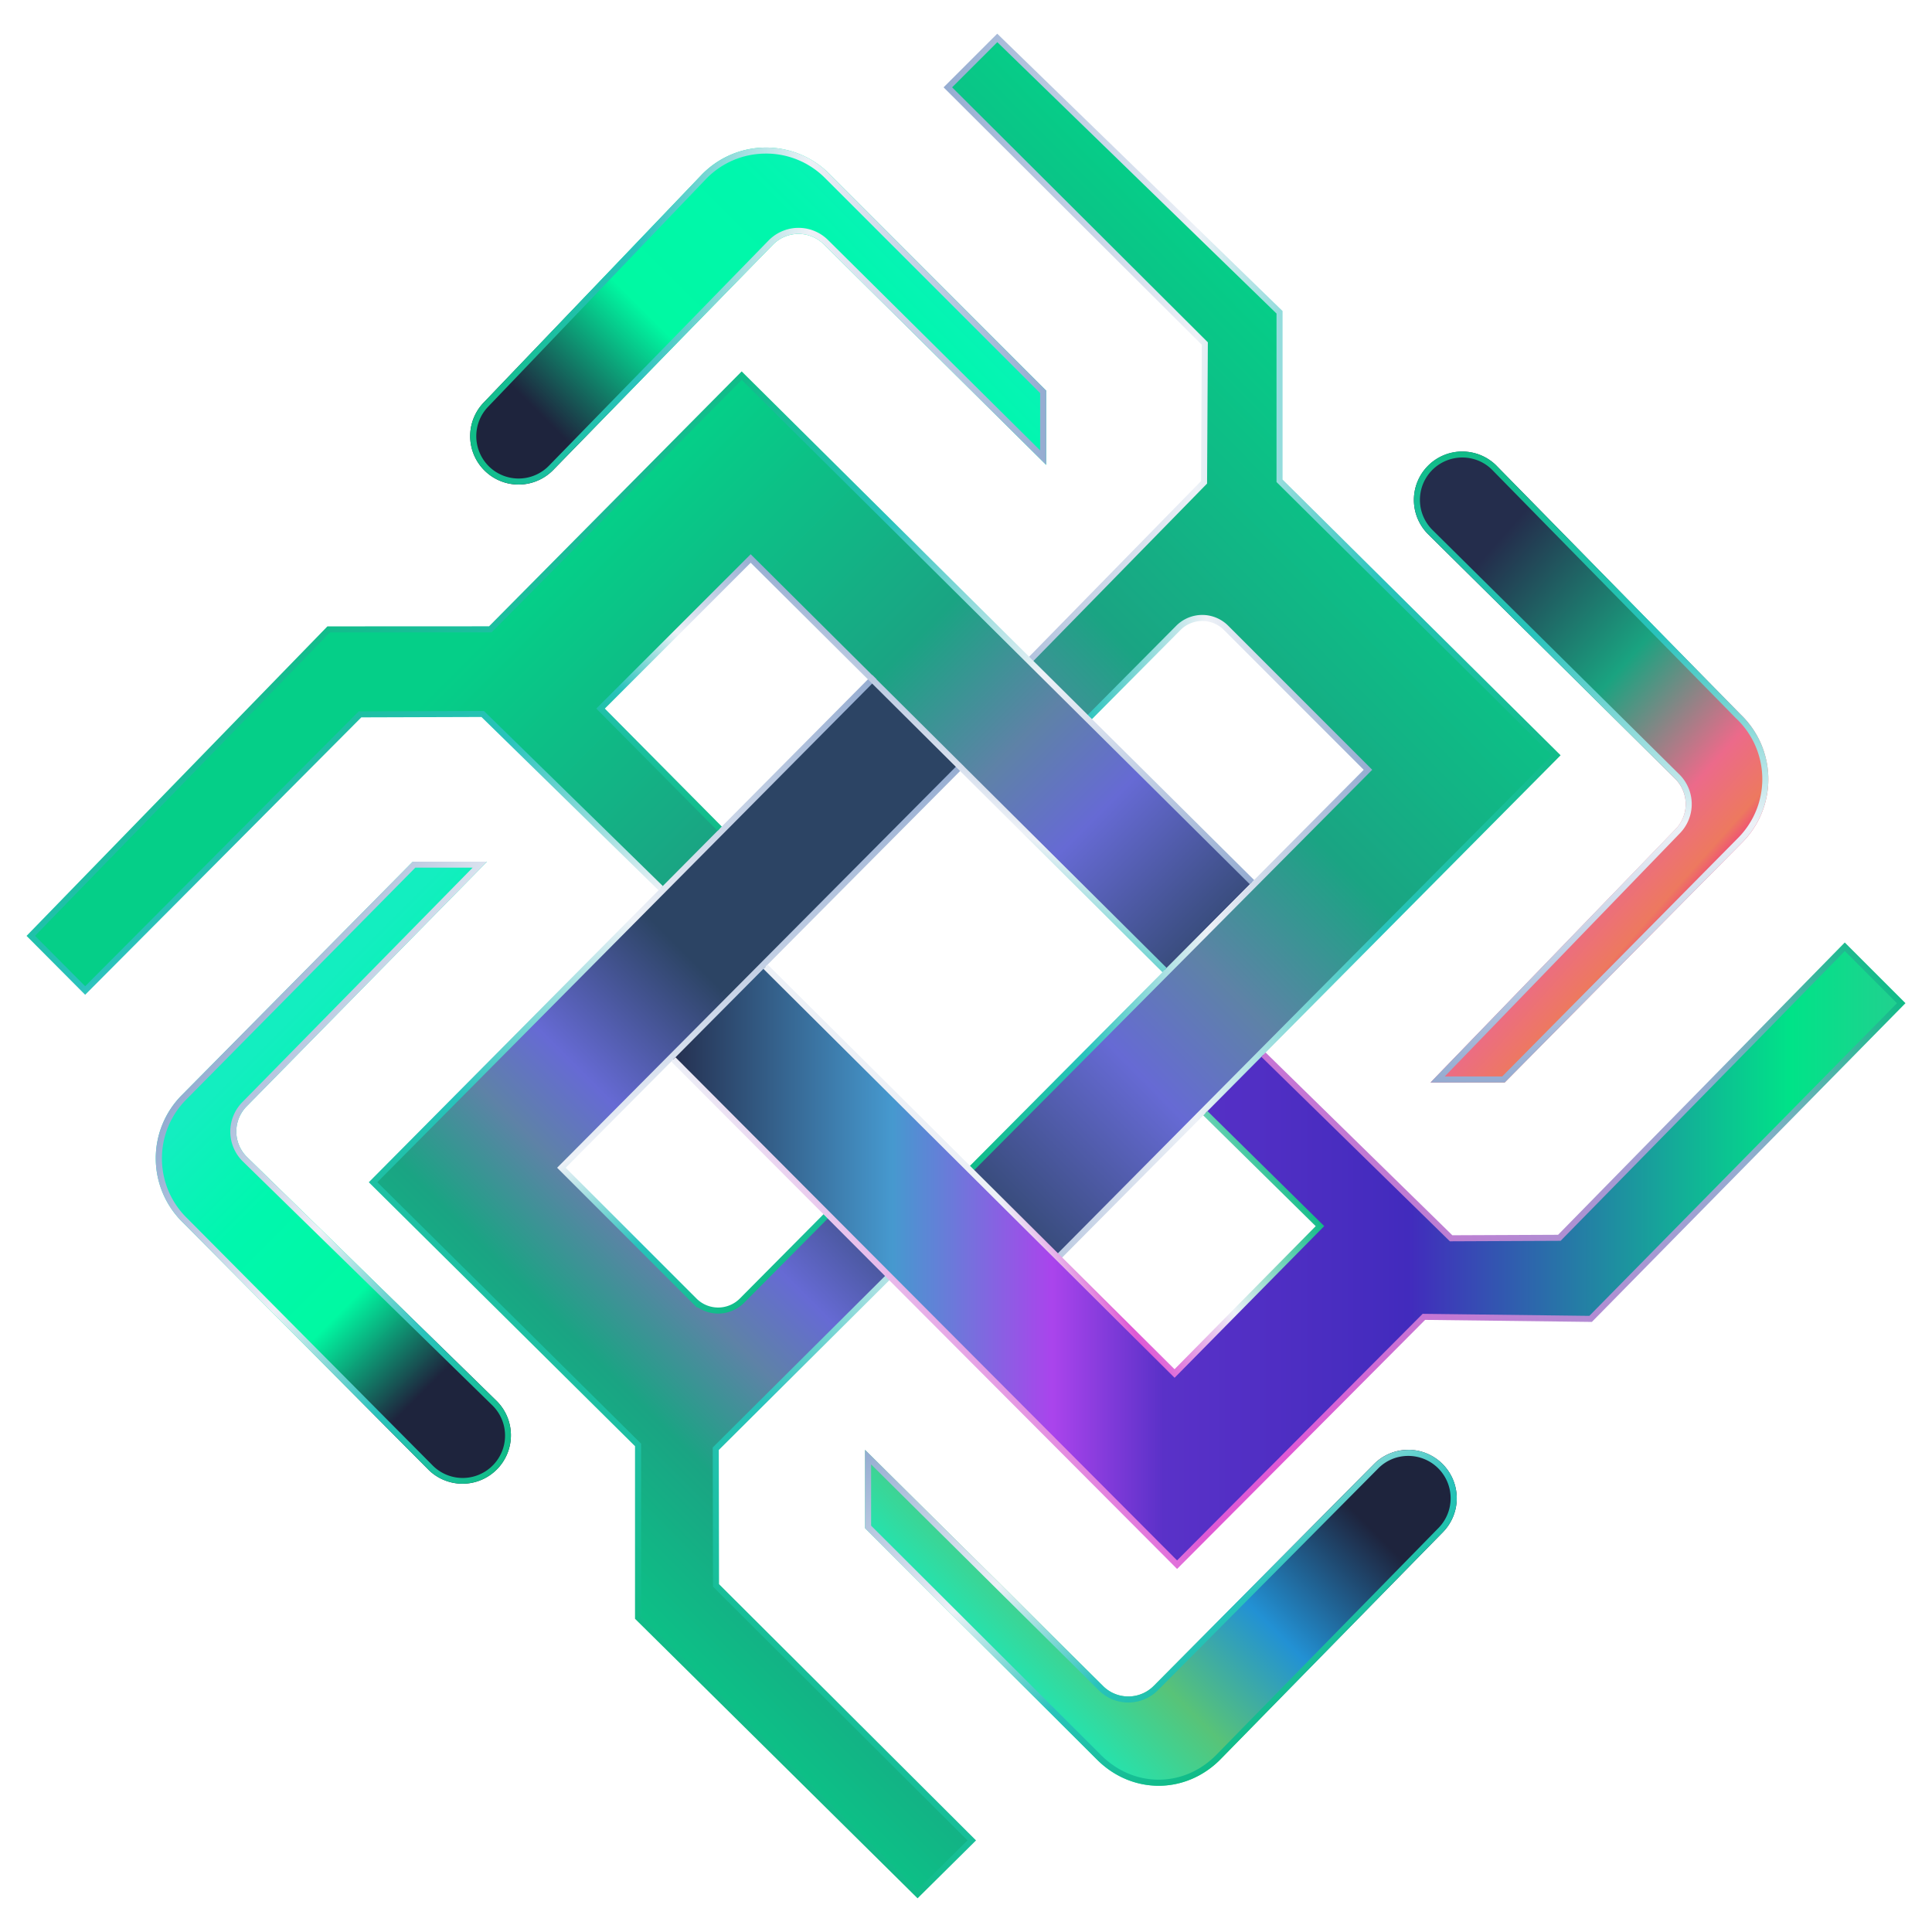 <svg xmlns="http://www.w3.org/2000/svg" xmlns:xlink="http://www.w3.org/1999/xlink" data-name="Layer 1" viewBox="0 0 1500 1500"><defs><linearGradient id="b" x1="544.33" x2="1032.85" y1="752.75" y2="271.24" gradientUnits="userSpaceOnUse"><stop offset="0" stop-color="#2c4464"/><stop offset=".27" stop-color="#666ad4"/><stop offset=".41" stop-color="#5e82a7"/><stop offset=".6" stop-color="#1aa483"/><stop offset="1" stop-color="#05cf88"/></linearGradient><linearGradient id="a" x1="764.06" x2="512.33" y1="162.75" y2="414.49" gradientUnits="userSpaceOnUse"><stop offset="0" stop-color="#13eec0"/><stop offset=".31" stop-color="#00f7ae"/><stop offset=".68" stop-color="#00f9a2"/><stop offset="1" stop-color="#1e243d"/></linearGradient><linearGradient xlink:href="#a" id="d" x1="232.43" x2="429.89" y1="782.09" y2="979.55"/><linearGradient xlink:href="#b" id="e" x1="742.99" x2="422.43" y1="950.97" y2="1271.53"/><linearGradient id="f" x1="752.91" x2="966.62" y1="1302.47" y2="1088.76" gradientUnits="userSpaceOnUse"><stop offset="0" stop-color="#13eec0"/><stop offset=".34" stop-color="#58c378"/><stop offset=".64" stop-color="#2291d4"/><stop offset="1" stop-color="#1e243d"/></linearGradient><linearGradient id="g" x1="521.14" x2="1476.1" y1="974.94" y2="974.94" gradientUnits="userSpaceOnUse"><stop offset="0" stop-color="#252f4f"/><stop offset=".18" stop-color="#4699cf"/><stop offset=".31" stop-color="#aa44ec"/><stop offset=".4" stop-color="#5a31c8"/><stop offset=".6" stop-color="#422bbd"/><stop offset=".91" stop-color="#00e388"/><stop offset="1" stop-color="#22d08f"/></linearGradient><linearGradient id="h" x1="1381.04" x2="1061.36" y1="818.53" y2="534.36" gradientUnits="userSpaceOnUse"><stop offset=".3" stop-color="#f0407f"/><stop offset=".34" stop-color="#ed795f"/><stop offset=".44" stop-color="#ec6a8a"/><stop offset=".68" stop-color="#1aa380"/><stop offset="1" stop-color="#242d4c"/></linearGradient><linearGradient xlink:href="#b" id="i" x1="751.8" x2="332" y1="959.68" y2="539.88"/><linearGradient id="c" x1="1211.65" x2="732.59" y1="502.07" y2="502.07" gradientUnits="userSpaceOnUse"><stop offset="0" stop-color="#10bc87"/><stop offset=".29" stop-color="#29c3bc"/><stop offset=".59" stop-color="#edf1f7"/><stop offset="1" stop-color="#95acd1"/></linearGradient><linearGradient xlink:href="#c" id="j" x1="751.42" x2="1065.42" y1="693.78" y2="693.78"/><linearGradient xlink:href="#c" id="k" x1="365.06" x2="812.26" y1="245.38" y2="245.38"/><linearGradient xlink:href="#c" id="l" x1="481.08" x2="168.66" y1="978.34" y2="797.97"/><linearGradient xlink:href="#c" id="m" x1="700.68" x2="560.48" y1="941.63" y2="698.8"/><linearGradient xlink:href="#c" id="n" x1="465.08" x2="923.64" y1="1228.89" y2="770.33"/><linearGradient xlink:href="#c" id="o" x1="999.05" x2="824.77" y1="1339.13" y2="1037.27"/><linearGradient id="p" x1="941.13" x2="701.04" y1="801.26" y2="939.87" gradientUnits="userSpaceOnUse"><stop offset="0" stop-color="#10bc87"/><stop offset=".34" stop-color="#edf1f7"/><stop offset=".61" stop-color="#df59d5"/><stop offset=".75" stop-color="#edf1f7"/></linearGradient><linearGradient id="q" x1="1393.54" x2="655.22" y1="630.16" y2="1056.43" gradientUnits="userSpaceOnUse"><stop offset="0" stop-color="#10bc87"/><stop offset=".2" stop-color="#95acd1"/><stop offset=".69" stop-color="#df59d5"/><stop offset=".8" stop-color="#df59d5"/><stop offset="1" stop-color="#edf1f7"/></linearGradient><linearGradient xlink:href="#c" id="r" x1="1235.34" x2="1235.34" y1="350.52" y2="840.45"/><linearGradient xlink:href="#c" id="s" x1="336.44" x2="607.52" y1="426.56" y2="896.09"/><linearGradient xlink:href="#c" id="t" x1="655.08" x2="754.5" y1="701.62" y2="529.43"/></defs><path d="m735.91 67.81 38.37-38.36 219.16 213v130.84l214.9 213.13-387 389.91-68.3-67.86 309-310.8-110.16-110.24a26.13 26.13 0 0 0-37 .06l-70.37 70.83-45.59-45 135.91-138.84.59-107.75Z" style="fill:url(#b)"/><path d="M812.26 360.92V303.3L643.87 134.92a69.53 69.53 0 0 0-99.41 1.1l-169 176.63a37.57 37.57 0 0 0 1 52.94 37.57 37.57 0 0 0 53.08-.73L600.08 190a27.8 27.8 0 0 1 39.48-.33Z" style="fill:url(#a)"/><path d="M378.11 669h-57.62L141.31 850.12a69.54 69.54 0 0 0 1.1 99.42l190.71 192a37.57 37.57 0 0 0 52.94-1 37.58 37.58 0 0 0-.73-53.08L191.86 898.42a27.82 27.82 0 0 1-.33-39.49Z" style="fill:url(#d)"/><path d="m754.46 1428.89-42.06 41.66-217-214.7v-134l-205.73-204 393.07-396.03 68.09 68.08-315 316.73 103.27 103.22a26.11 26.11 0 0 0 37-.06l66.59-67.07 47.86 47.86-134.84 134.23.2 106.11Z" style="fill:url(#e)"/><path d="M671.64 1125.68v60.78l180 179.62c27.58 27.58 69.86 27.11 96.82-1.07l172.12-175.77a37.59 37.59 0 0 0-1-53 37.59 37.59 0 0 0-53.08.73l-170.56 171.78a27.81 27.81 0 0 1-39.49.33Z" style="fill:url(#f)"/><path d="m1432.29 735.08 43.81 43.8-241.15 245.1-129.45-1.58-191.62 192.41-392.74-393.92 71.57-71.97 319.22 317.46 112.88-114.42-90.62-89.3 45.13-45.48 147.32 144.22 84.04-.37 221.61-225.95z" style="fill:url(#g)"/><path d="M1110.63 840.45h57.62l184.32-186.28a69.55 69.55 0 0 0-1.1-99.42L1161.3 361a37.57 37.57 0 0 0-52.94 1 37.57 37.57 0 0 0 .73 53.08l191.3 189.39a27.82 27.82 0 0 1 .33 39.49Z" style="fill:url(#h)"/><path d="M66.12 769.02 23.9 726.6l231.3-237.94 125.48-.06 195.17-196.93 396.2 393.24-67.88 68.29-321.35-319.58-116.53 116.52 94.43 95.21-45.98 45.98-139.98-137.01-95.21.3-213.43 214.4z" style="fill:url(#i)"/><path d="m798.92 513.31 135.91-138.83.59-107.75L735.91 67.81l38.37-38.36 219.16 213.01v130.83l214.9 213.13-386.96 389.91" style="stroke:url(#c);fill:none;stroke-miterlimit:10;stroke-width:4.69px"/><path d="m753.08 908.47 309-310.8-110.2-110.24a26.13 26.13 0 0 0-37 .06l-70.37 70.83" style="stroke:url(#j);fill:none;stroke-miterlimit:10;stroke-width:4.69px"/><path d="M594.71 119.24a64.45 64.45 0 0 1 45.85 19l167 167v44.43l-164.7-163.35a32.5 32.5 0 0 0-46.14.38L426.19 361.59a32.89 32.89 0 0 1-46.46.64 33 33 0 0 1-.86-46.34l169-176.63a64.28 64.28 0 0 1 46.86-20m0-4.69A69.31 69.31 0 0 0 544.46 136l-169 176.63a37.57 37.57 0 0 0 1 52.94 37.57 37.57 0 0 0 53.08-.73L600.08 190a27.78 27.78 0 0 1 39.48-.33l172.7 171.27V303.3L643.87 134.92a69.3 69.3 0 0 0-49.16-20.37Z" style="fill:url(#k)"/><path d="m366.94 673.65-178.73 182a32.5 32.5 0 0 0 .38 46.14l193.47 189.12a32.89 32.89 0 0 1-45.66 47.36l-190.67-192a64.84 64.84 0 0 1-1-92.73l177.72-179.89h44.49m11.17-4.65h-57.62L141.31 850.12a69.54 69.54 0 0 0 1.1 99.42l190.71 192a37.56 37.56 0 0 0 52.94-1 37.58 37.58 0 0 0-.73-53.08L191.86 898.42a27.82 27.82 0 0 1-.33-39.49L378.11 669Z" style="fill:url(#l)"/><path d="M747 593.71 435.87 906.63l103.23 103.22a26.11 26.11 0 0 0 37-.06l66.59-67.07" style="stroke:url(#m);fill:none;stroke-miterlimit:10;stroke-width:4.69px"/><path d="m690.55 990.58-134.84 134.23.2 106.1 198.55 197.98-42.06 41.66-217.03-214.7.01-134.01-205.73-203.96 389.28-392.25" style="stroke:url(#n);fill:none;stroke-miterlimit:10;stroke-width:4.69px"/><path d="M1093.38 1130.37a32.89 32.89 0 0 1 23.78 55.61l-172.09 175.75c-12.34 12.9-28.51 20-45.52 20-16.51 0-32.35-6.75-44.61-19l-178.61-178.21v-47.59l176.82 175.48a32.49 32.49 0 0 0 46.11-.36l170.57-171.75a32.59 32.59 0 0 1 23.55-9.93m0-4.69a37.46 37.46 0 0 0-26.91 11.34l-170.53 171.73a27.82 27.82 0 0 1-39.49.33l-184.81-183.4v60.78l180 179.62c13.6 13.6 30.78 20.38 47.92 20.38 17.63 0 35.24-7.16 48.9-21.45l172.12-175.77a37.59 37.59 0 0 0-1-53 37.48 37.48 0 0 0-26.17-10.61Z" style="fill:url(#o)"/><path d="m594.36 750.57 317.57 315.81 112.88-114.42-88.96-87.64" style="stroke:url(#p);fill:none;stroke-miterlimit:10;stroke-width:4.69px"/><path d="m980.97 818.83 145.67 142.57 84.04-.37 221.61-225.95 43.81 43.8-241.15 245.1-129.45-1.58-191.62 192.41L522.8 822.54" style="stroke:url(#q);fill:none;stroke-miterlimit:10;stroke-width:4.69px"/><path d="M1135.33 355.21a32.76 32.76 0 0 1 22.68 9.07L1348.12 558l.05.05h.06a64.85 64.85 0 0 1 1 92.73L1166.3 835.77h-44.62l182.38-188.6a32.5 32.5 0 0 0-.38-46.1l-191.32-189.42a32.89 32.89 0 0 1 23-56.44m0-4.69a37.46 37.46 0 0 0-27 11.41 37.57 37.57 0 0 0 .73 53.08l191.3 189.39a27.82 27.82 0 0 1 .33 39.49l-190.09 196.56h57.62l184.32-186.28a69.55 69.55 0 0 0-1.1-99.42L1161.3 361a37.43 37.43 0 0 0-26-10.43Z" style="fill:url(#r)"/><path d="M513.03 689.63 374.76 554.32l-95.21.3-213.43 214.4L23.9 726.6l231.3-237.94 125.48-.06 195.17-196.93 396.2 393.24" style="stroke:url(#s);fill:none;stroke-miterlimit:10;stroke-width:4.69px"/><path d="M904.17 753.2 582.82 433.62 466.29 550.14l92.47 93.26" style="stroke:url(#t);fill:none;stroke-miterlimit:10;stroke-width:4.69px"/></svg>